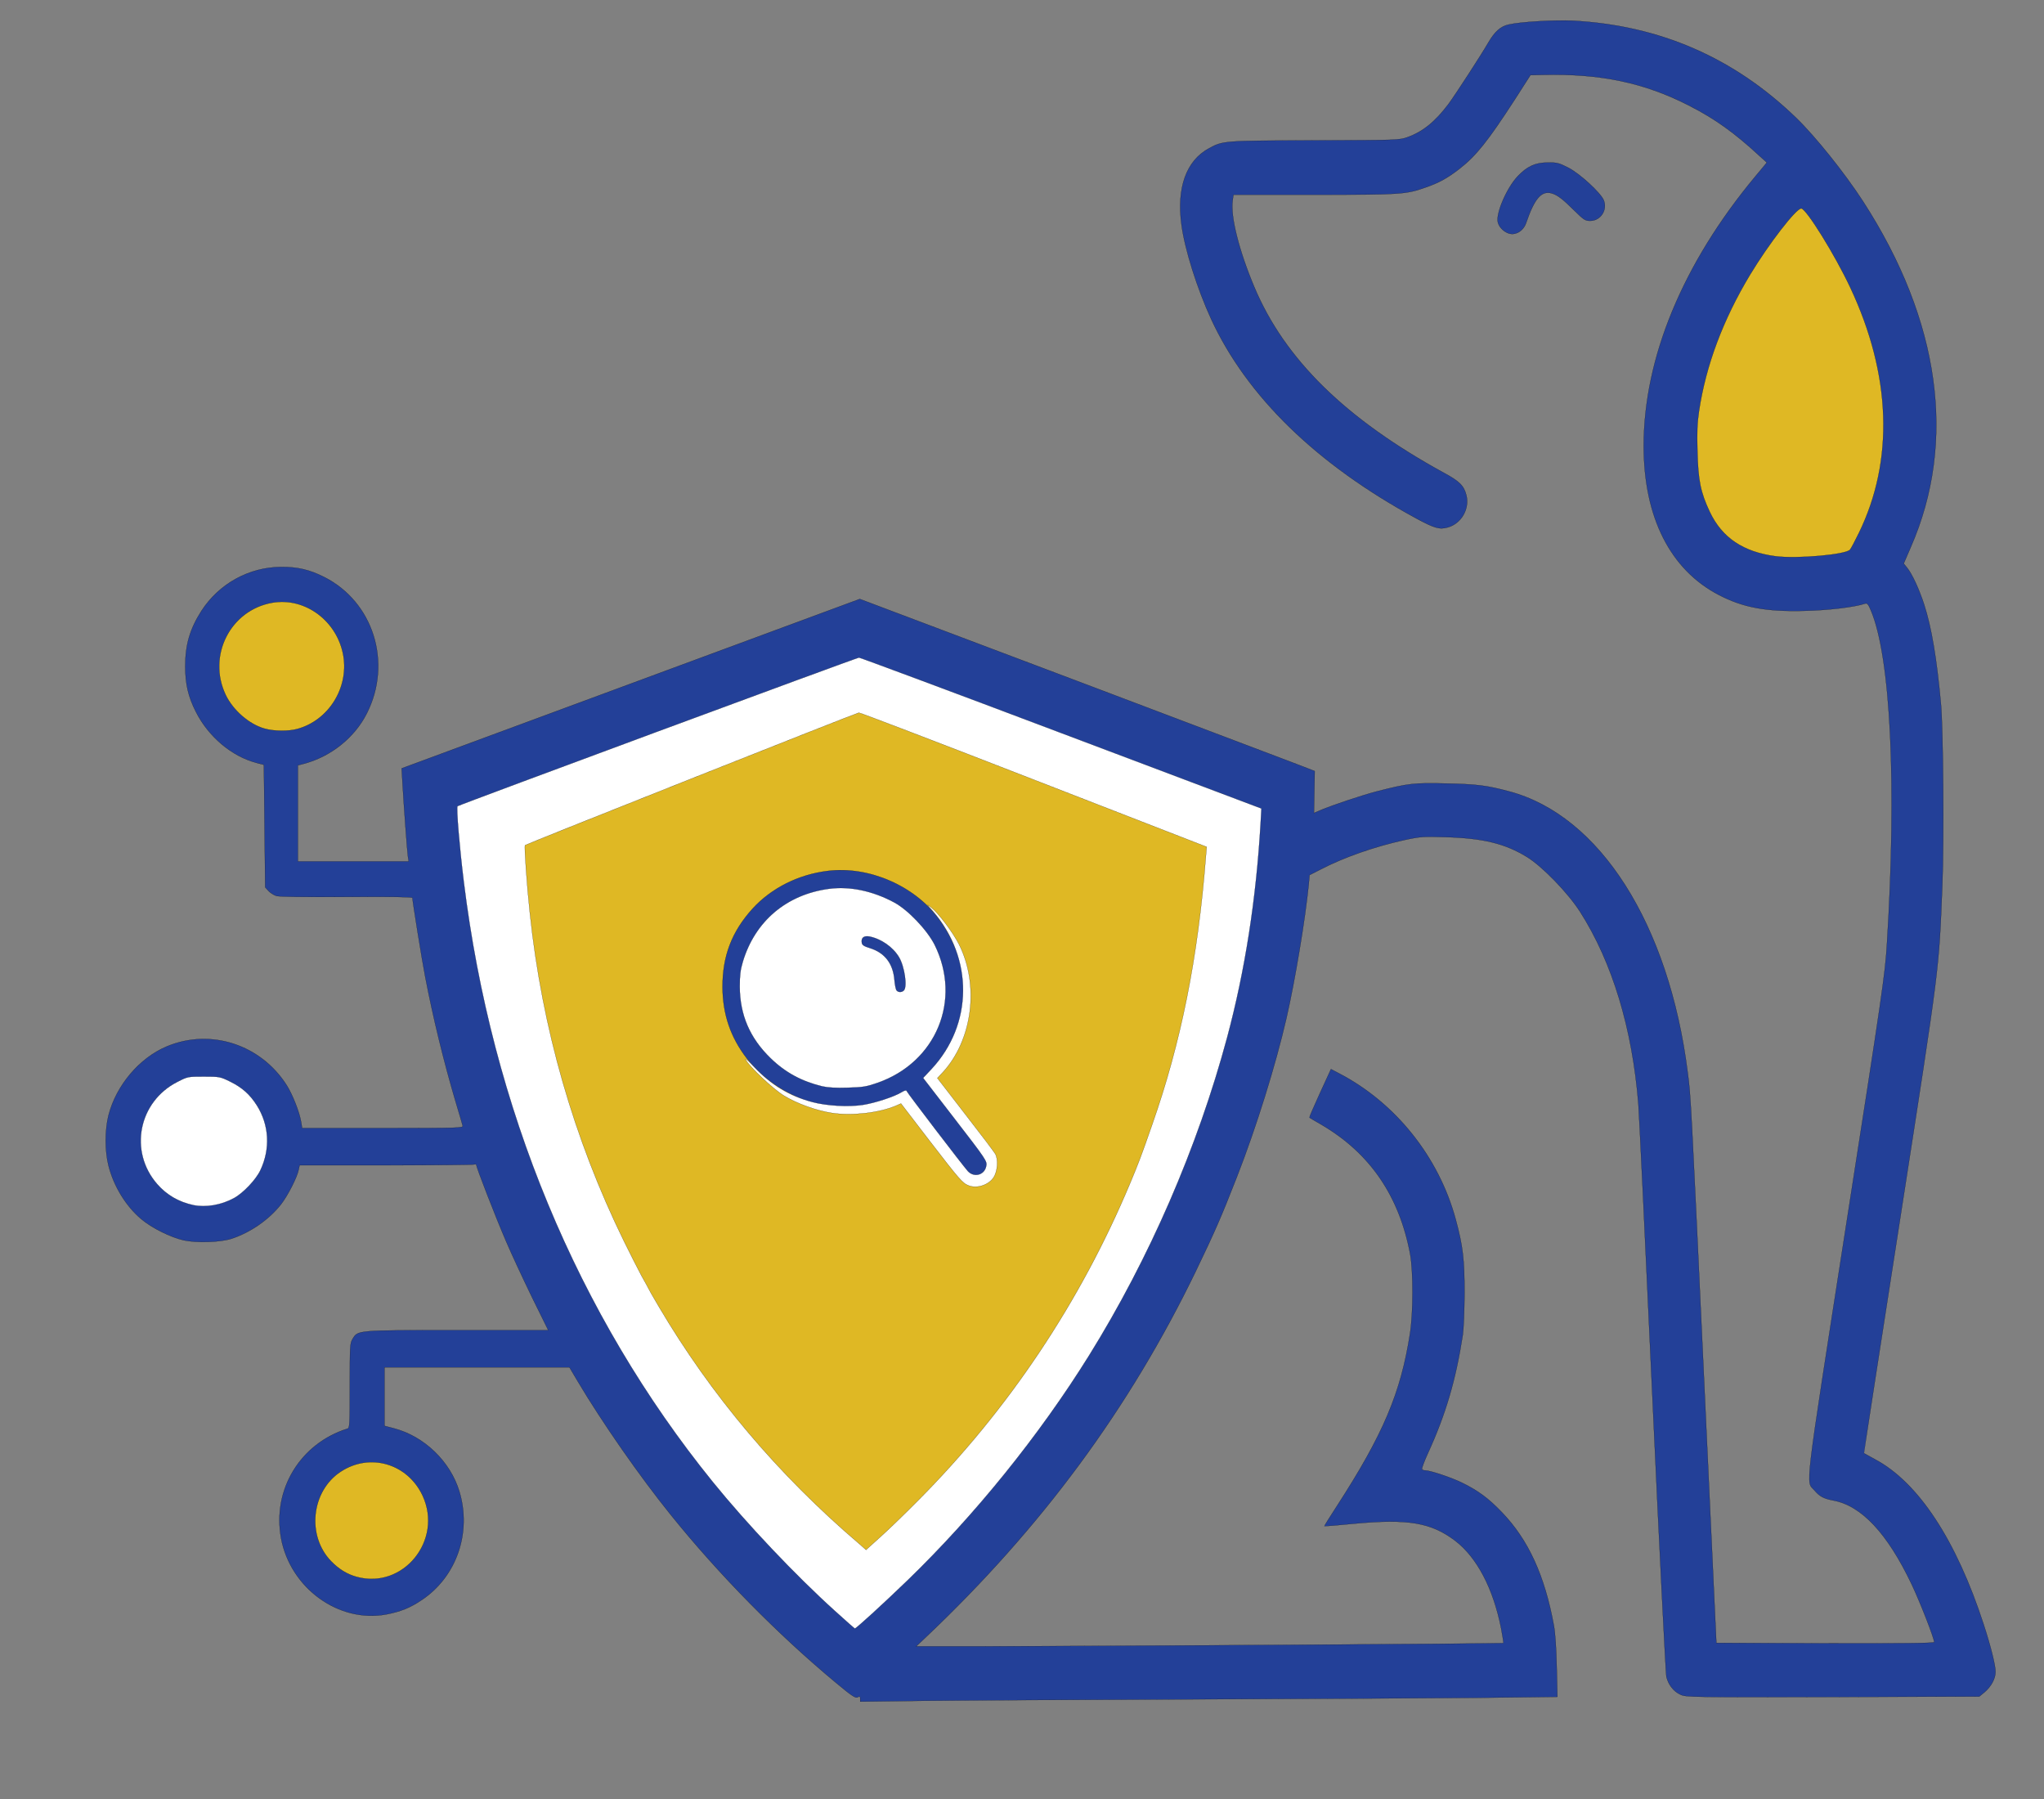 <svg viewBox="1500 2500 12500 11000" xmlns="http://www.w3.org/2000/svg" >
 <rect x="1500" y="2500" width="12500" height="11000" fill="#808080" stroke="none"/>
 <style>
   /* Light mode (default) */
   .primary { fill: #234098; }
   .secondary { fill: #DFB824; }
   .accent { fill: #FFFFFF; }

   /* Dark mode */
   @media (prefers-color-scheme: dark) {
     .primary { fill: #FFFFFF; }
     .secondary { fill: #DFB824; }
     .accent { fill: #234098; }
   }
 </style>
 <g>
  <title>Layer 1</title>
  <g stroke="null" id="svg_4">
   <g stroke="null" id="l7X9Aypcu5XzMyLnLNU5F7u" class="primary">
    <g stroke="null" class="primary" id="svg_1">
     <path stroke="null" id="pSVWeKjL" d="m6760.499,12887.049c0,-15.13 -2.445,-16.811 -15.483,-9.246c-13.039,6.724 -33.411,-5.884 -130.385,-86.576c-359.374,-298.395 -717.932,-663.193 -1011.299,-1027.15c-191.503,-237.035 -421.307,-567.37 -569.619,-817.013l-51.339,-86.576l-565.545,0l-565.545,0l0,179.037l0,179.037l57.858,15.13c185.799,48.752 344.705,202.572 400.119,385.812c75.786,251.324 -16.298,519.459 -228.174,662.352c-71.712,48.752 -130.385,72.287 -217.58,89.098c-290.922,54.636 -587.547,-159.704 -644.591,-465.664c-54.599,-295.873 116.532,-579.138 406.638,-669.917c13.039,-4.203 13.853,-24.376 13.853,-262.251c0,-243.759 0.815,-258.889 16.298,-284.946c33.411,-55.476 20.373,-54.636 639.701,-54.636l557.396,0l-100.233,-203.413c-54.599,-112.633 -125.496,-264.773 -157.277,-339.581c-63.563,-147.096 -181.724,-451.374 -181.724,-466.504c0,-5.043 -5.704,-6.724 -13.039,-4.203c-7.334,2.522 -250.176,5.043 -541.098,5.043l-527.244,0l-5.704,26.898c-8.964,46.23 -66.822,159.704 -108.383,212.659c-74.156,94.141 -189.058,173.153 -303.96,210.137c-69.267,21.854 -211.876,26.057 -290.107,9.246c-81.491,-18.492 -196.392,-75.649 -260.77,-130.285c-92.899,-78.171 -167.871,-200.05 -199.652,-326.133c-22.817,-89.098 -22.817,-217.702 0,-307.641c46.45,-182.399 189.058,-351.349 356.114,-421.115c268.104,-112.633 576.954,-11.768 735.045,239.556c35.856,57.998 77.416,163.907 87.195,224.426l5.704,35.303l493.018,0c466.126,0 493.018,-0.841 488.944,-14.289c-1.63,-8.405 -22.817,-78.171 -45.635,-155.501c-71.712,-243.759 -136.089,-507.691 -184.169,-759.015c-19.558,-100.025 -77.416,-459.78 -77.416,-479.112c0,-5.884 -137.719,-7.565 -400.934,-5.884c-260.77,1.681 -411.528,-0.841 -431.085,-5.884c-15.483,-5.043 -37.486,-18.492 -48.894,-31.1l-19.558,-21.854l-4.075,-374.044l-4.075,-374.885l-44.82,-11.768c-151.573,-39.506 -294.996,-160.545 -371.597,-313.524c-46.45,-91.62 -64.378,-168.95 -64.378,-277.381c0,-131.966 28.522,-227.789 98.604,-337.9c107.568,-166.429 290.922,-268.135 488.129,-268.975c100.233,-0.841 173.575,16.811 260.77,60.519c302.33,151.299 419.677,523.662 263.215,833.824c-74.971,149.618 -220.84,265.613 -387.08,309.322l-35.041,9.246l0,293.351l0,294.192l339.001,0l339.001,0l-4.889,-31.1c-4.889,-32.781 -24.447,-300.916 -33.411,-453.055l-4.889,-84.895l1400.824,-517.778l1400.824,-517.778l1368.228,516.097c752.158,284.946 1378.821,521.14 1391.045,527.024l22.817,9.246l-2.445,127.763l-2.445,128.604l40.745,-17.652c83.12,-34.462 247.732,-89.098 342.261,-114.315c193.948,-49.592 227.359,-53.795 427.826,-48.752c184.984,4.203 246.917,11.768 381.376,47.911c555.766,146.255 978.702,811.97 1093.604,1718.921c19.558,152.139 17.928,120.198 105.123,1987.896l70.082,1500.379l666.593,2.522c474.275,0.841 665.778,-0.841 665.778,-7.565c0,-23.535 -88.825,-251.324 -139.349,-356.392c-146.683,-307.641 -304.775,-477.431 -475.905,-509.372c-61.118,-11.768 -84.75,-24.376 -116.532,-61.36c-53.784,-63.041 -68.452,60.519 193.133,-1622.258c223.284,-1430.613 237.953,-1534 249.361,-1715.559c61.118,-975.036 23.632,-1760.108 -98.604,-2045.054c-14.668,-35.303 -22.002,-43.709 -33.411,-40.346c-69.267,22.695 -226.544,41.187 -374.042,44.549c-233.063,5.884 -373.227,-20.173 -520.725,-96.663c-298.256,-154.661 -460.422,-475.75 -460.422,-911.995c0,-537.11 238.768,-1113.726 679.632,-1644.112l73.342,-88.258l-44.82,-40.346c-151.573,-140.372 -272.994,-227.789 -431.9,-308.481c-272.179,-139.531 -541.098,-195.848 -893.137,-187.442l-75.786,1.681l-98.604,153.82c-163.796,252.164 -233.063,338.741 -334.926,418.593c-74.971,57.998 -125.496,85.736 -205.356,113.474c-123.866,43.709 -149.128,45.39 -681.262,45.39l-496.278,0l-4.889,36.144c-13.853,94.982 38.301,304.278 132.015,527.024c185.799,442.969 559.841,809.448 1161.241,1138.102c94.529,51.273 121.421,78.171 136.089,136.169c21.188,83.214 -30.966,173.993 -114.087,196.688c-50.524,14.289 -81.491,5.043 -194.763,-56.317c-607.92,-330.335 -1033.301,-744.726 -1251.696,-1217.114c-86.38,-188.283 -161.351,-425.317 -181.724,-578.297c-30.152,-225.267 29.337,-390.855 167.871,-465.664c86.38,-47.071 86.38,-47.071 646.221,-48.752c511.761,-1.681 518.28,-1.681 569.619,-20.173c92.899,-33.622 168.686,-94.982 249.361,-202.572c39.93,-53.795 199.652,-299.235 243.657,-375.725c39.115,-67.244 74.971,-99.185 124.681,-110.112c74.156,-16.811 281.958,-28.579 389.525,-23.535c533.764,28.579 986.037,225.267 1367.413,593.427c118.161,114.315 297.441,337.9 410.713,512.734c471.016,728.755 572.879,1468.438 290.922,2113.138l-43.19,100.025l20.373,25.216c30.966,37.825 74.156,131.126 105.123,226.948c44.82,139.531 76.601,327.814 101.863,602.673c14.668,152.98 19.558,840.548 8.964,1106.161c-22.002,541.313 -12.224,461.461 -257.51,2040.851c-123.051,790.115 -223.284,1437.337 -221.655,1438.178c0.815,0.841 30.966,17.652 66.822,36.984c264.845,140.372 497.093,493.402 664.963,1009.498c44.005,135.328 72.527,250.483 72.527,289.989c0,42.027 -26.892,90.779 -67.637,125.242l-31.781,26.057l-896.397,2.522c-863.801,1.681 -897.212,1.681 -930.623,-14.289c-42.375,-19.333 -74.156,-59.679 -86.38,-110.112c-4.075,-21.014 -43.19,-792.637 -85.565,-1714.718c-42.375,-922.081 -80.676,-1725.645 -85.565,-1786.165c-36.671,-462.302 -159.722,-867.446 -356.114,-1175.086c-73.342,-115.155 -232.248,-279.062 -325.962,-336.219c-132.83,-81.533 -267.289,-114.315 -496.278,-121.039c-137.719,-4.203 -154.017,-3.362 -251.806,17.652c-183.354,40.346 -371.597,105.909 -516.651,181.558l-64.378,32.781l-4.889,57.157c-21.188,212.659 -83.12,585.862 -136.089,817.013c-66.007,287.467 -184.984,669.917 -303.145,971.674c-96.974,247.962 -133.645,332.017 -250.991,575.776c-406.638,840.548 -944.476,1569.303 -1652.63,2240.061l-57.858,54.636l396.859,0c629.108,-0.841 3191.173,-15.97 3194.432,-20.173c1.63,-1.681 -4.889,-42.027 -13.853,-89.939c-48.079,-243.759 -147.498,-432.882 -279.513,-534.589c-147.498,-112.633 -289.292,-137.009 -625.033,-105.069c-96.159,9.246 -176.02,15.97 -176.835,15.13c-0.815,-0.841 32.596,-55.476 74.971,-120.198c285.217,-440.447 392.785,-694.293 449.013,-1057.41c20.373,-126.923 20.373,-382.449 0.815,-487.518c-66.822,-355.552 -246.102,-616.962 -543.542,-790.956c-38.301,-21.854 -70.897,-41.187 -72.527,-42.868c-1.63,-0.841 27.707,-68.084 64.378,-148.777l67.637,-147.096l48.079,25.216c346.335,179.877 611.18,511.053 714.673,893.503c44.005,162.226 53.784,243.759 53.784,450.534c-0.815,110.112 -4.889,216.861 -10.594,256.367c-42.375,274.019 -103.493,483.315 -212.691,722.031c-22.817,49.592 -39.115,94.141 -36.671,98.344c2.445,4.203 10.594,7.565 18.743,7.565c30.966,0 162.166,43.709 226.544,75.649c97.789,47.911 160.537,94.141 242.842,179.877c162.166,168.11 262.4,386.652 318.628,694.293c8.149,44.549 14.668,139.531 17.113,253.005l4.075,181.558l-483.239,5.884c-266.474,2.522 -1056.118,6.724 -1755.308,9.246c-699.19,2.522 -1440.754,6.724 -1647.74,9.246l-377.302,5.043l0,-17.652zm44.005,-539.632c242.842,-220.224 531.319,-519.459 735.86,-764.058c541.913,-649.744 944.476,-1344.877 1242.732,-2147.601c212.691,-570.732 346.335,-1175.927 389.525,-1756.746c4.889,-64.722 9.779,-138.69 12.224,-163.907l4.075,-46.23l-1211.766,-457.258c-667.408,-251.324 -1216.655,-457.258 -1220.73,-457.258c-4.889,0 -554.951,201.732 -1221.544,448.012l-1213.395,448.853l5.704,84.895c13.853,226.948 76.601,669.076 132.015,937.211c262.4,1263.344 800.238,2361.1 1611.07,3284.862c177.65,202.572 631.552,648.903 659.259,648.903c4.889,0 38.301,-26.898 74.971,-59.679zm-2978.482,-226.948c162.166,-37.825 289.292,-216.861 262.4,-366.479c-25.262,-137.009 -136.904,-252.164 -272.179,-281.584c-40.745,-9.246 -55.414,-8.405 -101.863,4.203c-171.945,46.23 -290.107,221.064 -254.251,377.406c29.337,126.923 124.681,228.629 244.472,262.251c53.784,15.13 74.156,15.97 121.421,4.203zm-1023.522,-2281.248c187.428,-41.187 334.926,-243.759 300.7,-414.39c-25.262,-123.561 -101.048,-224.426 -211.876,-281.584c-66.822,-33.622 -73.342,-35.303 -144.238,-35.303c-70.082,0 -78.231,1.681 -138.534,32.781c-146.683,74.809 -242.027,240.397 -217.58,376.566c24.447,137.009 123.866,260.57 246.102,305.119c30.152,10.927 64.378,20.173 105.938,28.579c2.445,0 28.522,-5.043 59.488,-11.768zm492.203,-2907.456c140.979,-38.665 255.066,-165.588 280.328,-311.843c22.817,-136.169 -69.267,-302.597 -205.356,-371.522c-80.676,-40.346 -134.46,-48.752 -206.171,-31.941c-145.053,32.781 -260.77,154.661 -290.922,305.119c-32.596,162.226 98.604,360.595 270.549,408.506c56.229,15.97 98.604,15.97 151.573,1.681zm9398.314,-1069.177c59.488,-9.246 88.825,-16.811 96.159,-26.898c6.519,-7.565 30.966,-53.795 54.599,-102.547c212.691,-435.404 195.577,-922.081 -52.969,-1449.946c-75.786,-160.545 -258.325,-465.664 -278.698,-466.504c-9.779,0 -119.791,139.531 -184.169,231.991c-225.729,327.814 -363.448,658.149 -413.157,991.006c-18.743,122.72 -13.039,313.524 11.409,416.071c84.75,346.306 323.518,472.388 766.827,406.825z" class="primary"/>
     <path stroke="null" id="pBzNPaZjo" d="m7364.345,9648.417c-26.892,-33.622 -112.457,-144.574 -190.688,-246.281c-78.231,-101.706 -147.498,-184.08 -153.202,-183.24c-6.519,0.841 -43.19,12.608 -81.491,26.057c-96.974,35.303 -182.539,46.23 -315.369,42.027c-126.31,-5.043 -214.32,-24.376 -308.849,-69.766c-198.837,-94.982 -346.335,-272.338 -403.379,-488.358c-25.262,-97.504 -26.077,-289.989 0,-387.493c33.411,-126.923 79.861,-215.18 166.241,-310.162c118.976,-131.126 286.847,-212.659 476.72,-232.832c416.417,-42.868 782.31,220.224 849.132,611.079c12.224,71.447 10.594,227.789 -2.445,301.757c-22.817,122.72 -84.75,246.281 -168.686,337.9l-40.745,44.549l175.205,227.789c96.974,125.242 180.094,236.194 184.984,246.281c4.889,10.087 7.334,37.825 5.704,63.882c-5.704,63.041 -22.817,77.33 -92.899,77.33l-52.154,0l-48.079,-60.519zm-523.17,-552.24c205.356,-70.606 351.225,-226.948 400.934,-427.839c29.337,-120.198 13.853,-236.194 -50.524,-365.638c-45.635,-90.779 -162.981,-214.34 -247.732,-259.729c-124.681,-67.244 -255.881,-96.663 -362.633,-81.533c-246.917,35.303 -440.049,200.891 -513.391,440.447c-54.599,179.037 11.409,389.174 168.686,542.994c171.945,167.269 396.859,222.745 604.66,151.299z" class="primary"/>
     <path stroke="null" id="p5yMHgLMC" d="m6958.521,8580.921c-4.889,-5.884 -10.594,-34.462 -13.039,-63.041c-8.149,-100.866 -58.673,-166.429 -148.313,-195.007l-48.894,-15.97l-2.445,-43.709c-3.26,-61.36 5.704,-70.606 67.637,-64.722c117.347,11.768 207.801,88.258 237.138,201.732c13.853,54.636 15.483,166.429 1.63,180.718c-13.039,13.449 -83.935,12.608 -93.714,0z" class="primary"/>
     <path stroke="null" id="pOhyBjLx5" d="m10720.943,3925.124c-30.966,-12.608 -55.414,-40.346 -61.118,-67.244c-12.224,-55.476 56.229,-211.818 122.236,-280.743c57.858,-60.519 106.753,-83.214 184.169,-83.214c55.414,-0.841 67.637,2.522 123.866,31.1c70.082,35.303 199.652,154.661 217.58,199.21c24.447,59.679 -19.558,126.082 -83.12,126.082c-29.337,0 -39.115,-5.884 -95.344,-61.36c-70.897,-70.606 -104.308,-96.663 -139.349,-106.75c-62.748,-18.492 -105.938,31.941 -156.462,179.877c-17.113,52.114 -69.267,81.533 -112.457,63.041z" class="primary"/>
    </g>
   </g>
   <g stroke="null" id="l1GdhmMKIF8IZ69bNezH03y" class="secondary">
    <g stroke="null" class="secondary" id="svg_2">
     <path stroke="null" id="p1AKPpGfb2" d="m3680.153,12141.483c-57.858,-15.97 -108.383,-47.071 -155.647,-95.822c-149.943,-154.661 -121.421,-427.839 57.858,-546.356c178.464,-118.517 409.898,-51.273 501.982,145.415c127.125,273.178 -118.976,575.776 -404.193,496.764z" class="secondary"/>
     <path stroke="null" id="pNwQgpWnU" d="m6731.977,11967.489c-460.422,-398.42 -801.053,-785.913 -1112.347,-1266.706c-49.709,-75.649 -179.279,-292.511 -179.279,-298.395c0,-1.681 -17.928,-34.462 -39.93,-73.128c-21.188,-39.506 -70.082,-135.328 -108.383,-213.499c-308.035,-628.73 -500.352,-1299.488 -576.139,-2008.07c-22.002,-202.572 -37.486,-457.258 -28.522,-465.664c14.668,-12.608 2048.674,-816.172 2066.602,-816.172c10.594,0 498.723,185.761 1085.455,413.55l1065.897,413.55l-4.889,84.895c-36.671,576.616 -152.387,1159.116 -330.037,1664.285c-67.637,194.167 -81.491,230.31 -134.46,357.233c-343.076,817.853 -872.765,1570.144 -1521.43,2158.528c-111.642,100.866 -120.606,103.387 -182.539,49.592zm778.235,-2254.35c50.524,-26.898 74.971,-92.46 50.524,-134.488c-8.964,-13.449 -91.269,-123.561 -183.354,-242.918c-188.243,-242.918 -190.688,-248.802 -143.423,-295.873c96.974,-94.141 178.464,-299.235 178.464,-448.012c0,-141.212 -70.082,-337.06 -167.871,-469.866c-150.758,-205.934 -431.085,-327.814 -682.077,-296.714c-180.094,21.854 -345.52,105.069 -460.422,231.151c-127.125,140.372 -184.169,289.989 -183.354,479.953c0.815,164.747 48.894,306.8 149.128,436.245c106.753,138.69 260.77,235.353 464.497,291.67c127.94,35.303 302.33,23.535 426.196,-30.26c65.192,-27.738 59.488,-31.941 233.878,194.167c185.799,242.918 216.765,279.903 239.582,289.149c26.077,10.927 52.154,9.246 78.231,-4.203z" class="secondary"/>
     <path stroke="null" id="pxyIUt7Ib" d="m3118.683,6955.3c-94.529,-26.057 -193.948,-112.633 -238.768,-206.775c-113.272,-238.716 28.522,-518.618 285.217,-563.167c202.097,-35.303 400.119,113.474 435.16,326.973c31.781,196.688 -92.084,392.536 -281.143,444.65c-53.784,15.13 -144.238,14.289 -200.467,-1.681z" class="secondary"/>
     <path stroke="null" id="pq7IrE485" d="m12358.905,5901.253c-198.837,-26.057 -328.407,-113.474 -403.379,-272.338c-55.414,-117.677 -70.897,-191.645 -74.971,-371.522c-3.26,-117.677 -0.815,-173.153 9.779,-243.759c41.56,-279.062 146.683,-558.965 312.109,-833.824c114.902,-189.964 281.143,-405.144 312.924,-405.144c30.152,0 206.986,284.946 299.885,483.315c250.991,532.908 268.919,1057.41 52.969,1500.379c-23.632,48.752 -48.079,94.982 -54.599,102.547c-22.817,30.26 -323.518,57.157 -454.718,40.346z" class="secondary"/>
    </g>
   </g>
   <g stroke="null" id="l1iJ4qrF2ZIQq7Uxvgfk9MQ" class="accent">
    <g stroke="null" class="accent" id="svg_3">
     <path stroke="null" id="p5QXnoSw7" d="m6605.667,12349.939c-242.842,-219.383 -539.468,-532.908 -747.269,-789.275c-827.13,-1021.266 -1351.929,-2287.132 -1522.245,-3669.833c-26.077,-210.978 -46.45,-453.055 -38.301,-461.461c7.334,-7.565 2437.385,-906.952 2455.313,-908.633c6.519,0 563.1,206.775 1237.028,461.461l1223.989,461.461l-4.889,88.258c-26.892,465.664 -95.344,903.589 -204.541,1311.255c-180.909,673.279 -475.09,1350.761 -845.058,1945.869c-303.96,488.358 -698.375,975.876 -1109.902,1374.296c-152.387,147.096 -313.739,294.192 -321.888,294.192c-2.445,0 -57.043,-48.752 -122.236,-107.59zm503.612,-669.917c557.396,-559.805 996.63,-1216.273 1302.22,-1945.869c52.969,-126.923 66.822,-163.066 134.46,-357.233c176.02,-500.967 280.328,-1018.744 328.407,-1639.91l4.889,-58.838l-1057.748,-411.028c-581.028,-226.107 -1062.638,-410.188 -1069.157,-409.347c-13.039,0.841 -2034.821,803.564 -2041.34,810.288c-5.704,5.884 10.594,240.397 29.337,414.39c74.971,706.06 268.104,1379.34 576.139,2008.07c38.301,78.171 87.195,173.993 108.383,213.499c22.002,38.665 39.93,71.447 39.93,73.128c0,1.681 28.522,51.273 63.563,110.952c321.888,545.516 730.156,1028.831 1228.064,1453.308l39.93,35.303l85.565,-77.33c47.265,-42.027 149.128,-140.372 227.359,-219.383z" class="accent"/>
     <path stroke="null" id="pHDiNcAp6" d="m7424.648,9749.283c-37.486,-13.449 -56.229,-35.303 -242.027,-276.54l-172.76,-225.267l-28.522,12.608c-102.678,44.549 -272.179,63.882 -392.785,45.39c-95.344,-14.289 -214.32,-57.157 -294.181,-105.909c-67.637,-41.187 -212.691,-178.196 -234.693,-221.064c-5.704,-11.768 18.743,9.246 53.784,47.071c104.308,109.271 215.135,175.675 353.669,212.659c87.195,23.535 220.84,31.1 309.664,17.652c74.156,-11.768 188.243,-48.752 234.693,-76.49c18.743,-11.768 30.966,-15.13 32.596,-9.246c3.26,10.927 343.89,456.418 374.857,490.88c37.486,40.346 100.233,24.376 111.642,-28.579c7.334,-32.781 5.704,-34.462 -210.246,-314.365l-175.205,-226.948l51.339,-54.636c254.251,-273.178 257.51,-677.482 7.334,-966.63c-39.115,-44.549 -39.115,-44.549 -8.964,-21.014c46.45,36.984 131.2,150.458 169.5,224.426c126.31,251.324 83.12,586.703 -100.233,785.072l-31.781,33.622l168.686,218.543c92.899,119.358 176.02,229.47 184.169,242.918c21.188,33.622 15.483,110.112 -9.779,147.096c-30.966,45.39 -101.048,68.084 -150.758,48.752z" class="accent"/>
     <path stroke="null" id="pr1Cl0EJC" d="m6528.251,9142.407c-125.496,-30.26 -226.544,-84.895 -316.184,-172.312c-127.125,-123.561 -187.428,-264.773 -188.243,-437.926c0,-68.925 4.075,-101.706 18.743,-151.299c74.156,-247.962 267.289,-411.869 527.244,-446.331c127.125,-16.811 267.289,12.608 398.489,83.214c84.75,45.39 202.097,168.95 247.732,259.729c167.056,337.9 9.779,718.669 -350.41,843.91c-67.637,23.535 -88.825,26.898 -182.539,29.419c-70.082,2.522 -122.236,-0.841 -154.832,-8.405zm499.538,-586.703c22.002,-22.695 4.075,-146.255 -30.152,-203.413c-37.486,-62.201 -109.197,-111.793 -180.909,-126.082c-33.411,-5.884 -51.339,7.565 -46.45,37.825c1.63,14.289 13.039,21.854 51.339,33.622c89.64,28.579 140.164,94.141 148.313,195.007c2.445,28.579 8.149,57.157 13.039,63.041c9.779,12.608 31.781,13.449 44.82,0z" class="accent"/>
     <path stroke="null" id="pLKEtxnKS" d="m2681.893,9868.641c-88.825,-19.333 -162.166,-61.36 -220.84,-128.604c-174.39,-200.05 -114.087,-503.488 123.051,-624.527c64.378,-32.781 64.378,-32.781 162.166,-32.781c96.159,0 100.233,0.841 160.537,30.26c74.971,36.984 121.421,79.012 163.796,145.415c75.786,120.198 83.935,265.613 22.002,396.739c-26.077,56.317 -104.308,139.531 -161.351,170.631c-78.231,42.868 -172.76,58.838 -249.361,42.868z" class="accent"/>
    </g>
   </g>
  </g>
 </g>

</svg>